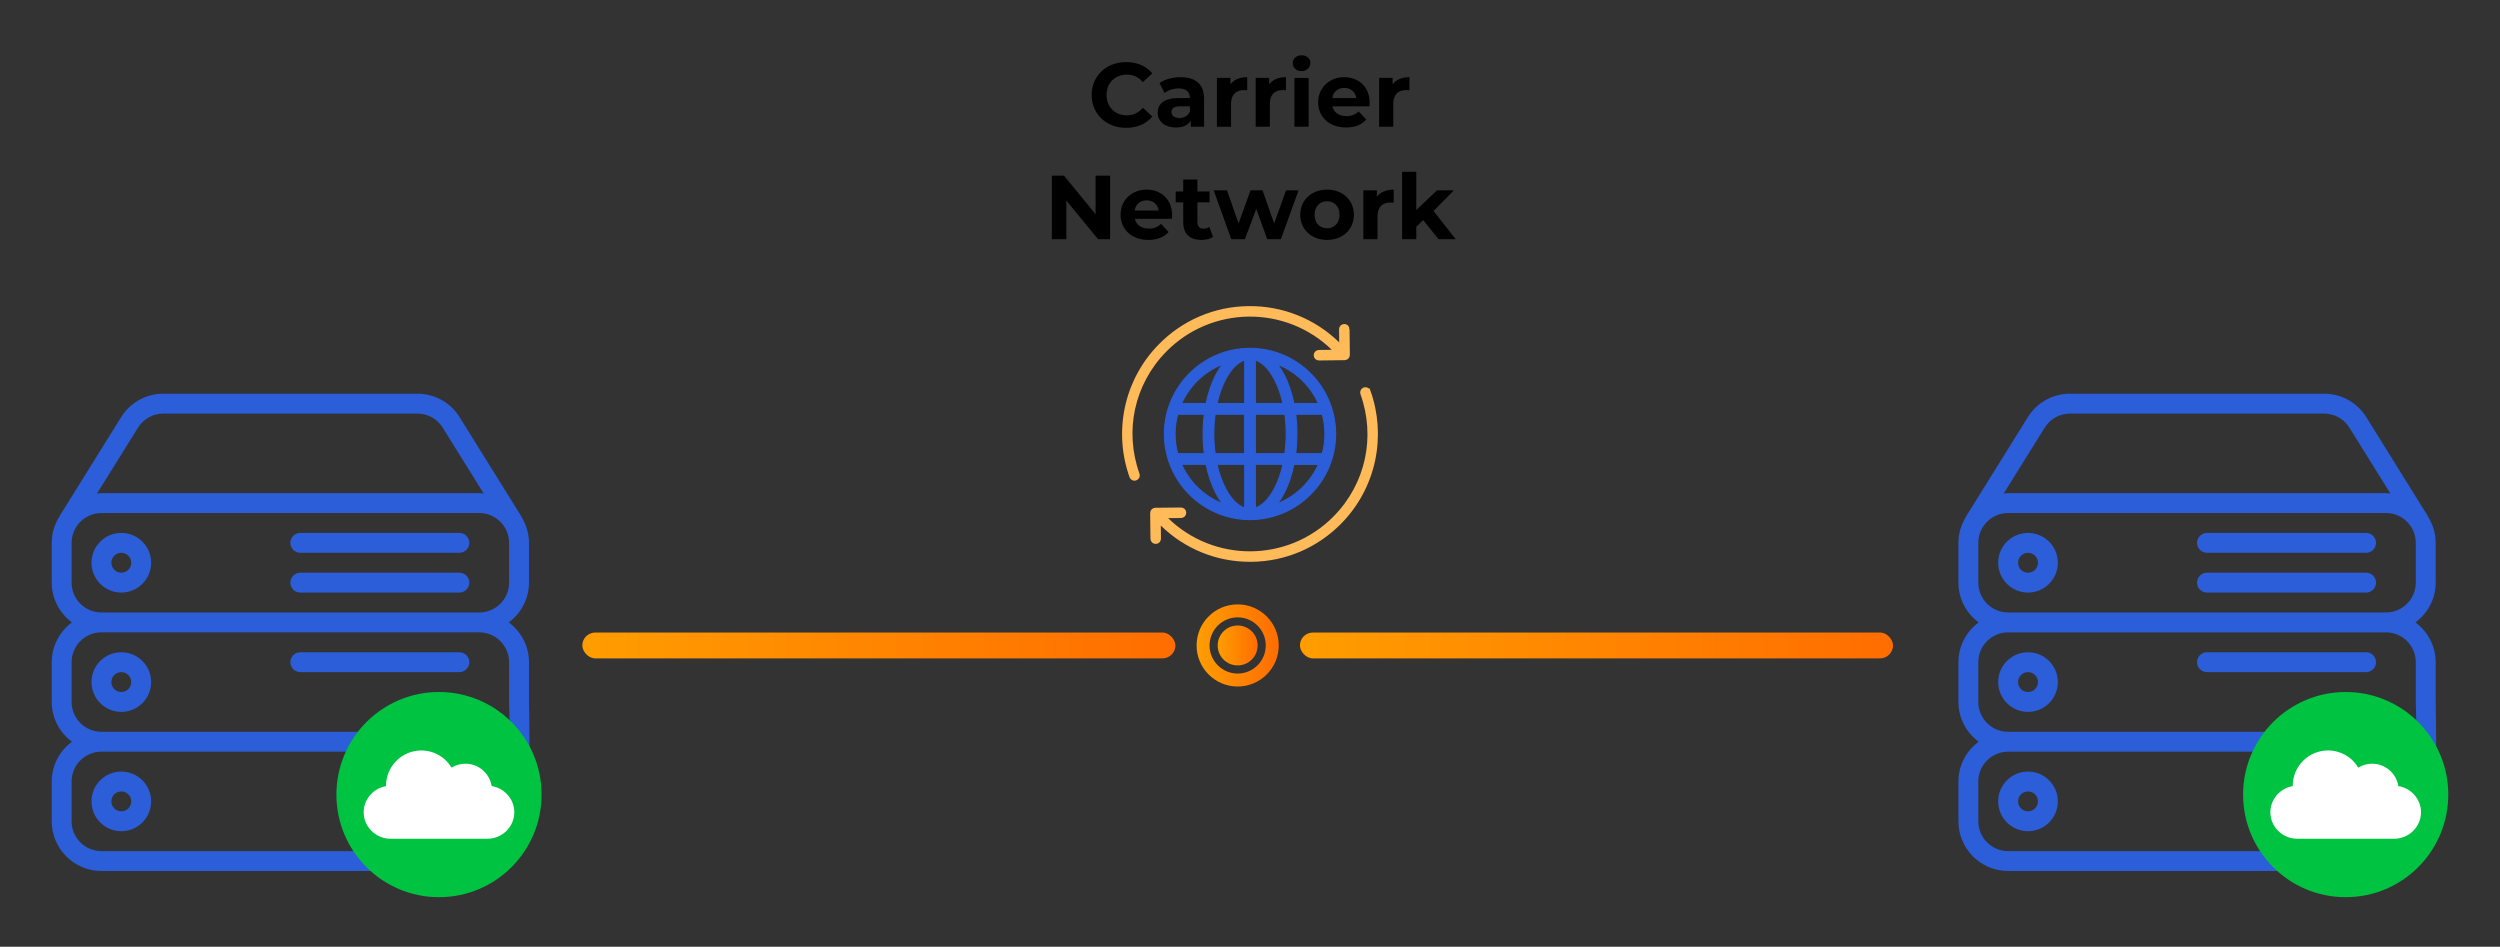 <?xml version="1.0" encoding="UTF-8"?>
<svg id="Capa_1" data-name="Capa 1" xmlns="http://www.w3.org/2000/svg" xmlns:xlink="http://www.w3.org/1999/xlink" viewBox="0 0 578.043 218.904">
  <rect x="0" y="0" width="578.043" height="218.904" fill="#333333" stroke="none"/>
  <defs>
    <style>
      .cls-1 {
        fill: #fff;
      }

      .cls-2 {
        fill: url(#Degradado_sin_nombre_23-4);
      }

      .cls-3 {
        fill: #00c342;
      }

      .cls-4 {
        fill: url(#Degradado_sin_nombre_23);
      }

      .cls-5 {
        fill: url(#Degradado_sin_nombre_23-2);
      }

      .cls-6 {
        fill: #ffba59;
        stroke: #ffba59;
      }

      .cls-6, .cls-7, .cls-8 {
        stroke-miterlimit: 10;
      }

      .cls-7 {
        stroke: #2b5ed8;
        stroke-width: .25px;
      }

      .cls-7, .cls-9 {
        fill: #2b5ed8;
      }

      .cls-8 {
        fill: none;
        stroke: url(#Degradado_sin_nombre_23-3);
        stroke-width: 3px;
      }
    </style>
    <linearGradient id="Degradado_sin_nombre_23" data-name="Degradado sin nombre 23" x1="134.643" y1="149.24" x2="271.771" y2="149.24" gradientUnits="userSpaceOnUse">
      <stop offset="0" stop-color="#ff9d00"/>
      <stop offset="1" stop-color="#ff6d00"/>
    </linearGradient>
    <linearGradient id="Degradado_sin_nombre_23-2" data-name="Degradado sin nombre 23" x1="300.568" x2="437.696" xlink:href="#Degradado_sin_nombre_23"/>
    <linearGradient id="Degradado_sin_nombre_23-3" data-name="Degradado sin nombre 23" x1="276.673" x2="295.667" xlink:href="#Degradado_sin_nombre_23"/>
    <linearGradient id="Degradado_sin_nombre_23-4" data-name="Degradado sin nombre 23" x1="281.552" y1="149.24" x2="290.787" y2="149.24" xlink:href="#Degradado_sin_nombre_23"/>
  </defs>
  <g>
    <g>
      <path d="M252.409,21.959c0-4.43,3.4-7.601,7.979-7.601,2.541,0,4.66.924,6.047,2.603l-2.184,2.016c-.986-1.134-2.227-1.722-3.695-1.722-2.75,0-4.703,1.932-4.703,4.703s1.953,4.703,4.703,4.703c1.469,0,2.709-.588,3.695-1.742l2.184,2.016c-1.387,1.7-3.506,2.624-6.068,2.624-4.557,0-7.957-3.171-7.957-7.601Z"/>
      <path d="M278.405,22.861v6.446h-3.066v-1.407c-.609,1.029-1.785,1.575-3.443,1.575-2.644,0-4.221-1.47-4.221-3.423,0-1.994,1.408-3.38,4.852-3.38h2.603c0-1.407-.84-2.226-2.603-2.226-1.197,0-2.436.398-3.256,1.05l-1.176-2.288c1.24-.883,3.066-1.365,4.871-1.365,3.443,0,5.439,1.596,5.439,5.018ZM275.129,25.738v-1.154h-2.248c-1.531,0-2.016.566-2.016,1.322,0,.818.693,1.365,1.848,1.365,1.092,0,2.037-.504,2.416-1.533Z"/>
      <path d="M288.379,17.844v3.023c-.273-.021-.482-.042-.734-.042-1.807,0-3.002.987-3.002,3.149v5.333h-3.275v-11.296h3.127v1.49c.799-1.092,2.143-1.658,3.885-1.658Z"/>
      <path d="M297.346,17.844v3.023c-.273-.021-.482-.042-.734-.042-1.807,0-3.002.987-3.002,3.149v5.333h-3.275v-11.296h3.127v1.49c.799-1.092,2.143-1.658,3.885-1.658Z"/>
      <path d="M298.901,14.61c0-1.028.82-1.827,2.037-1.827,1.219,0,2.037.756,2.037,1.764,0,1.092-.818,1.891-2.037,1.891-1.217,0-2.037-.799-2.037-1.827ZM299.301,18.012h3.275v11.296h-3.275v-11.296Z"/>
      <path d="M316.623,24.584h-8.545c.315,1.406,1.512,2.268,3.232,2.268,1.197,0,2.059-.357,2.836-1.092l1.742,1.889c-1.051,1.197-2.625,1.827-4.662,1.827-3.904,0-6.445-2.456-6.445-5.815,0-3.381,2.582-5.816,6.025-5.816,3.318,0,5.879,2.226,5.879,5.857,0,.252-.041.609-.062.883ZM308.036,22.673h5.564c-.231-1.428-1.301-2.352-2.772-2.352-1.49,0-2.561.903-2.793,2.352Z"/>
      <path d="M325.885,17.844v3.023c-.273-.021-.482-.042-.734-.042-1.807,0-3.002.987-3.002,3.149v5.333h-3.275v-11.296h3.127v1.49c.799-1.092,2.143-1.658,3.885-1.658Z"/>
      <path d="M256.678,40.61v14.697h-2.791l-7.328-8.923v8.923h-3.359v-14.697h2.812l7.307,8.923v-8.923h3.359Z"/>
      <path d="M270.938,50.584h-8.545c.315,1.406,1.512,2.268,3.232,2.268,1.197,0,2.059-.357,2.836-1.092l1.742,1.889c-1.051,1.197-2.625,1.827-4.662,1.827-3.904,0-6.445-2.456-6.445-5.815,0-3.381,2.582-5.816,6.025-5.816,3.318,0,5.879,2.226,5.879,5.857,0,.252-.041.609-.062.883ZM262.35,48.673h5.564c-.231-1.428-1.301-2.352-2.772-2.352-1.49,0-2.561.903-2.793,2.352Z"/>
      <path d="M280.473,54.762c-.672.482-1.658.714-2.666.714-2.668,0-4.221-1.364-4.221-4.052v-4.641h-1.742v-2.519h1.742v-2.75h3.275v2.75h2.812v2.519h-2.812v4.598c0,.967.525,1.491,1.406,1.491.482,0,.967-.147,1.322-.42l.883,2.31Z"/>
      <path d="M300.252,44.012l-4.094,11.296h-3.15l-2.539-7.013-2.625,7.013h-3.15l-4.072-11.296h3.086l2.666,7.643,2.772-7.643h2.772l2.688,7.643,2.752-7.643h2.897Z"/>
      <path d="M300.635,49.66c0-3.402,2.623-5.816,6.215-5.816,3.59,0,6.193,2.414,6.193,5.816,0,3.4-2.603,5.815-6.193,5.815-3.592,0-6.215-2.415-6.215-5.815ZM309.725,49.66c0-1.953-1.238-3.129-2.875-3.129-1.639,0-2.898,1.176-2.898,3.129s1.26,3.128,2.898,3.128c1.637,0,2.875-1.176,2.875-3.128Z"/>
      <path d="M322.243,43.844v3.023c-.273-.021-.484-.042-.736-.042-1.805,0-3.002.987-3.002,3.149v5.333h-3.275v-11.296h3.129v1.49c.797-1.092,2.141-1.658,3.885-1.658Z"/>
      <path d="M329.045,50.877l-1.574,1.555v2.876h-3.275v-15.579h3.275v8.818l4.787-4.535h3.906l-4.703,4.787,5.123,6.509h-3.969l-3.57-4.431Z"/>
    </g>
    <g>
      <path class="cls-6" d="M311.538,76.118c0-.392-.321-.702-.714-.702h-.012c-.392,0-.714.333-.702.725l.048,4.21-.821-.797c-5.553-5.422-12.89-8.36-20.655-8.276-7.765.083-15.03,3.199-20.453,8.752-3.888,3.972-6.54,8.942-7.67,14.364-1.094,5.28-.725,10.738,1.094,15.803.107.274.381.452.678.452.083,0,.167-.012.238-.048.369-.131.559-.547.428-.916-3.603-10.048-1.213-21.035,6.243-28.669,10.654-10.904,28.194-11.106,39.086-.452l.821.797-4.198.059c-.392,0-.714.333-.702.725,0,.392.321.702.714.702h.012l5.934-.071c.19,0,.369-.083.499-.214.131-.131.202-.321.202-.511l-.071-5.934Z"/>
      <path class="cls-6" d="M316.39,90.483c-.143-.357-.559-.547-.927-.416-.369.131-.559.547-.428.916,3.603,10.06,1.213,21.047-6.243,28.681-5.41,5.529-12.593,8.312-19.775,8.312-6.968,0-13.948-2.616-19.323-7.86l-.821-.797,4.21-.048c.392,0,.714-.333.702-.725,0-.392-.333-.714-.725-.702l-5.922.059c-.392,0-.714.333-.702.725l.071,5.934c0,.392.321.702.714.702h.012c.392,0,.714-.333.702-.725l-.048-4.21.821.797c5.47,5.351,12.676,8.276,20.31,8.276h.345c7.765-.083,15.03-3.199,20.453-8.752,3.888-3.972,6.54-8.942,7.67-14.364,1.094-5.28.725-10.738-1.094-15.803Z"/>
    </g>
    <path class="cls-7" d="M289.022,80.541c-10.917,0-19.799,8.882-19.799,19.799s8.882,19.799,19.799,19.799,19.799-8.882,19.799-19.799-8.882-19.799-19.799-19.799ZM271.698,100.34c-.001-1.538.204-3.07.609-4.554h6.155c-.377,3.024-.377,6.083,0,9.107h-6.155c-.405-1.484-.609-3.015-.609-4.554ZM280.654,100.34c-.002-1.523.1-3.044.302-4.554h6.828v9.107h-6.829c-.203-1.509-.304-3.031-.302-4.554ZM290.26,83.226c1.623.547,3.196,2.144,4.45,4.568.833,1.61,1.486,3.48,1.938,5.517h-6.389v-10.085ZM287.785,83.226v10.085h-6.388c.453-2.037,1.105-3.907,1.938-5.517,1.254-2.424,2.827-4.021,4.45-4.568ZM287.785,107.368v10.085c-1.623-.547-3.196-2.144-4.45-4.568-.833-1.61-1.486-3.48-1.938-5.517l6.389-0ZM290.26,117.453v-10.085h6.389c-.453,2.037-1.105,3.907-1.938,5.517-1.254,2.423-2.828,4.02-4.45,4.568v0ZM290.26,104.893v-9.107h6.829c.203,1.509.304,3.031.302,4.554.002,1.523-.1,3.044-.302,4.554h-6.828ZM299.583,95.786h6.155c.811,2.982.811,6.126,0,9.107h-6.155c.189-1.51.283-3.031.282-4.554.001-1.522-.093-3.043-.282-4.554ZM304.855,93.311h-5.678c-.501-2.456-1.266-4.718-2.268-6.654-.436-.852-.944-1.664-1.519-2.428,4.218,1.679,7.614,4.938,9.465,9.083ZM282.656,84.228c-.575.764-1.083,1.577-1.519,2.428-1.002,1.937-1.768,4.199-2.268,6.654h-5.678c1.851-4.145,5.248-7.404,9.466-9.083ZM273.19,107.368h5.678c.501,2.456,1.266,4.718,2.268,6.655.436.852.944,1.664,1.519,2.428-4.218-1.679-7.614-4.938-9.466-9.083ZM295.389,116.451c.575-.764,1.083-1.577,1.519-2.428,1.002-1.937,1.768-4.199,2.268-6.655h5.678c-1.851,4.145-5.248,7.404-9.466,9.083Z"/>
  </g>
  <g>
    <g>
      <g>
        <path class="cls-9" d="M69.433,155.407h36.784c1.269,0,2.299-1.03,2.299-2.299s-1.03-2.299-2.299-2.299h-36.784c-1.269,0-2.299,1.03-2.299,2.299s1.03,2.299,2.299,2.299Z"/>
        <path class="cls-9" d="M122.31,134.716v-9.196c0-2.221-.662-4.276-1.756-6.037-.028-.055-.032-.12-.064-.17l-14.217-22.852c-2.111-3.393-5.761-5.426-9.761-5.426h-58.749c-4.005,0-7.651,2.032-9.762,5.426l-14.217,22.852c-.028.046-.028.097-.055.147-1.103,1.761-1.77,3.83-1.77,6.06v9.196c0,3.77,1.853,7.099,4.672,9.196-2.819,2.096-4.672,5.421-4.672,9.196v9.196c0,3.77,1.853,7.099,4.672,9.196-2.819,2.096-4.672,5.421-4.672,9.196v9.196c0,6.336,5.159,11.495,11.495,11.495h63.223c1.274,0,2.299-1.03,2.299-2.299s-1.03-2.299-2.299-2.299H23.453c-3.803,0-6.897-3.094-6.897-6.897v-9.196c0-3.807,3.094-6.897,6.897-6.897h62.504c1.269,0,2.299-1.03,2.299-2.299s-1.03-2.299-2.299-2.299H23.453c-3.803,0-6.897-3.094-6.897-6.897v-9.196c0-3.807,3.094-6.897,6.897-6.897h87.362c3.803,0,6.897,3.094,6.897,6.897v9.196c0,1.012.569,18.055.091,19.034-.556,1.14,1.589,2.515,2.729,3.076,1.145.561.903,3.974,1.459,2.829.795-1.618.319-23.215.319-24.94v-9.196c0-3.77-1.853-7.099-4.672-9.196,2.819-2.101,4.672-5.426,4.672-9.196ZM31.904,98.888c1.264-2.037,3.453-3.255,5.853-3.255h58.749c2.4,0,4.589,1.218,5.858,3.255l9.486,15.242c-.345-.037-.68-.106-1.035-.106H23.453c-.354,0-.69.069-1.035.101l9.486-15.238ZM117.712,134.716c0,3.803-3.094,6.897-6.897,6.897H23.453c-3.803,0-6.897-3.094-6.897-6.897v-9.196c0-3.807,3.094-6.897,6.897-6.897h87.362c3.803,0,6.897,3.09,6.897,6.897v9.196h0Z"/>
        <path class="cls-9" d="M21.154,185.294c0,3.803,3.094,6.897,6.897,6.897s6.897-3.094,6.897-6.897-3.094-6.897-6.897-6.897-6.897,3.09-6.897,6.897ZM30.35,185.294c0,1.269-1.03,2.299-2.299,2.299s-2.299-1.03-2.299-2.299,1.03-2.299,2.299-2.299,2.299,1.03,2.299,2.299Z"/>
        <path class="cls-9" d="M106.217,123.221h-36.784c-1.269,0-2.299,1.03-2.299,2.299s1.03,2.299,2.299,2.299h36.784c1.269,0,2.299-1.03,2.299-2.299s-1.03-2.299-2.299-2.299Z"/>
        <path class="cls-9" d="M106.217,132.417h-36.784c-1.269,0-2.299,1.03-2.299,2.299s1.03,2.299,2.299,2.299h36.784c1.269,0,2.299-1.03,2.299-2.299s-1.03-2.299-2.299-2.299Z"/>
        <path class="cls-9" d="M28.051,123.221c-3.803,0-6.897,3.09-6.897,6.897s3.094,6.897,6.897,6.897,6.897-3.094,6.897-6.897-3.095-6.897-6.897-6.897ZM28.051,132.417c-1.269,0-2.299-1.03-2.299-2.299s1.03-2.299,2.299-2.299,2.299,1.03,2.299,2.299-1.03,2.299-2.299,2.299Z"/>
        <path class="cls-9" d="M21.154,157.706c0,3.803,3.094,6.897,6.897,6.897s6.897-3.094,6.897-6.897-3.094-6.897-6.897-6.897-6.897,3.09-6.897,6.897ZM30.35,157.706c0,1.269-1.03,2.299-2.299,2.299s-2.299-1.03-2.299-2.299,1.03-2.299,2.299-2.299,2.299,1.03,2.299,2.299Z"/>
        <g>
          <circle class="cls-3" cx="101.504" cy="183.725" r="23.72"/>
          <path class="cls-1" d="M113.678,181.757c-.458-2.928-2.996-5.175-6.051-5.175-1.149,0-2.253.318-3.211.911-1.457-2.449-4.08-3.973-6.994-3.973-4.502,0-8.164,3.663-8.164,8.164,0,.028,0,.057.001.085-2.893.487-5.172,3.01-5.172,6.038,0,3.377,2.815,6.123,6.191,6.123h22.452c3.377,0,6.191-2.747,6.191-6.123,0-3.055-2.315-5.593-5.243-6.051Z"/>
        </g>
      </g>
      <g>
        <path class="cls-9" d="M510.293,155.407h36.784c1.269,0,2.299-1.03,2.299-2.299s-1.03-2.299-2.299-2.299h-36.784c-1.269,0-2.299,1.03-2.299,2.299s1.03,2.299,2.299,2.299Z"/>
        <path class="cls-9" d="M563.17,134.716v-9.196c0-2.221-.662-4.276-1.756-6.037-.028-.055-.032-.12-.064-.17l-14.217-22.852c-2.111-3.393-5.761-5.426-9.761-5.426h-58.749c-4.005,0-7.651,2.032-9.762,5.426l-14.217,22.852c-.028.046-.028.097-.055.147-1.103,1.761-1.77,3.83-1.77,6.06v9.196c0,3.77,1.853,7.099,4.672,9.196-2.819,2.096-4.672,5.421-4.672,9.196v9.196c0,3.77,1.853,7.099,4.672,9.196-2.819,2.096-4.672,5.421-4.672,9.196v9.196c0,6.336,5.159,11.495,11.495,11.495h63.223c1.274,0,2.299-1.03,2.299-2.299s-1.03-2.299-2.299-2.299h-63.223c-3.803,0-6.897-3.094-6.897-6.897v-9.196c0-3.807,3.094-6.897,6.897-6.897h62.504c1.269,0,2.299-1.03,2.299-2.299s-1.03-2.299-2.299-2.299h-62.504c-3.803,0-6.897-3.094-6.897-6.897v-9.196c0-3.807,3.094-6.897,6.897-6.897h87.362c3.803,0,6.897,3.094,6.897,6.897v9.196c0,1.012.569,18.055.091,19.034-.556,1.14,1.589,2.515,2.729,3.076,1.145.561.903,3.974,1.459,2.829.795-1.618.319-23.215.319-24.94v-9.196c0-3.77-1.853-7.099-4.672-9.196,2.819-2.101,4.672-5.426,4.672-9.196ZM472.764,98.888c1.264-2.037,3.453-3.255,5.853-3.255h58.749c2.4,0,4.589,1.218,5.858,3.255l9.486,15.242c-.345-.037-.68-.106-1.035-.106h-87.362c-.354,0-.69.069-1.035.101l9.486-15.238ZM558.572,134.716c0,3.803-3.094,6.897-6.897,6.897h-87.362c-3.803,0-6.897-3.094-6.897-6.897v-9.196c0-3.807,3.094-6.897,6.897-6.897h87.362c3.803,0,6.897,3.09,6.897,6.897v9.196h0Z"/>
        <path class="cls-9" d="M462.014,185.294c0,3.803,3.094,6.897,6.897,6.897s6.897-3.094,6.897-6.897-3.094-6.897-6.897-6.897-6.897,3.09-6.897,6.897ZM471.21,185.294c0,1.269-1.03,2.299-2.299,2.299s-2.299-1.03-2.299-2.299,1.03-2.299,2.299-2.299,2.299,1.03,2.299,2.299Z"/>
        <path class="cls-9" d="M547.077,123.221h-36.784c-1.269,0-2.299,1.03-2.299,2.299s1.03,2.299,2.299,2.299h36.784c1.269,0,2.299-1.03,2.299-2.299s-1.03-2.299-2.299-2.299Z"/>
        <path class="cls-9" d="M547.077,132.417h-36.784c-1.269,0-2.299,1.03-2.299,2.299s1.03,2.299,2.299,2.299h36.784c1.269,0,2.299-1.03,2.299-2.299s-1.03-2.299-2.299-2.299Z"/>
        <path class="cls-9" d="M468.911,123.221c-3.803,0-6.897,3.09-6.897,6.897s3.094,6.897,6.897,6.897,6.897-3.094,6.897-6.897-3.095-6.897-6.897-6.897ZM468.911,132.417c-1.269,0-2.299-1.03-2.299-2.299s1.03-2.299,2.299-2.299,2.299,1.03,2.299,2.299-1.03,2.299-2.299,2.299Z"/>
        <path class="cls-9" d="M462.014,157.706c0,3.803,3.094,6.897,6.897,6.897s6.897-3.094,6.897-6.897-3.094-6.897-6.897-6.897-6.897,3.09-6.897,6.897ZM471.21,157.706c0,1.269-1.03,2.299-2.299,2.299s-2.299-1.03-2.299-2.299,1.03-2.299,2.299-2.299,2.299,1.03,2.299,2.299Z"/>
        <g>
          <circle class="cls-3" cx="542.364" cy="183.725" r="23.72"/>
          <path class="cls-1" d="M554.538,181.757c-.458-2.928-2.996-5.175-6.051-5.175-1.149,0-2.253.318-3.211.911-1.457-2.449-4.08-3.973-6.994-3.973-4.502,0-8.164,3.663-8.164,8.164,0,.028,0,.057.001.085-2.893.487-5.172,3.01-5.172,6.038,0,3.377,2.815,6.123,6.191,6.123h22.452c3.377,0,6.191-2.747,6.191-6.123,0-3.055-2.315-5.593-5.243-6.051Z"/>
        </g>
      </g>
    </g>
    <g>
      <g>
        <rect class="cls-4" x="134.643" y="146.251" width="137.127" height="5.978" rx="2.989" ry="2.989"/>
        <rect class="cls-5" x="300.568" y="146.251" width="137.127" height="5.978" rx="2.989" ry="2.989"/>
      </g>
      <g>
        <circle class="cls-8" cx="286.17" cy="149.24" r="7.997"/>
        <circle class="cls-2" cx="286.17" cy="149.24" r="4.617"/>
      </g>
    </g>
  </g>
</svg>